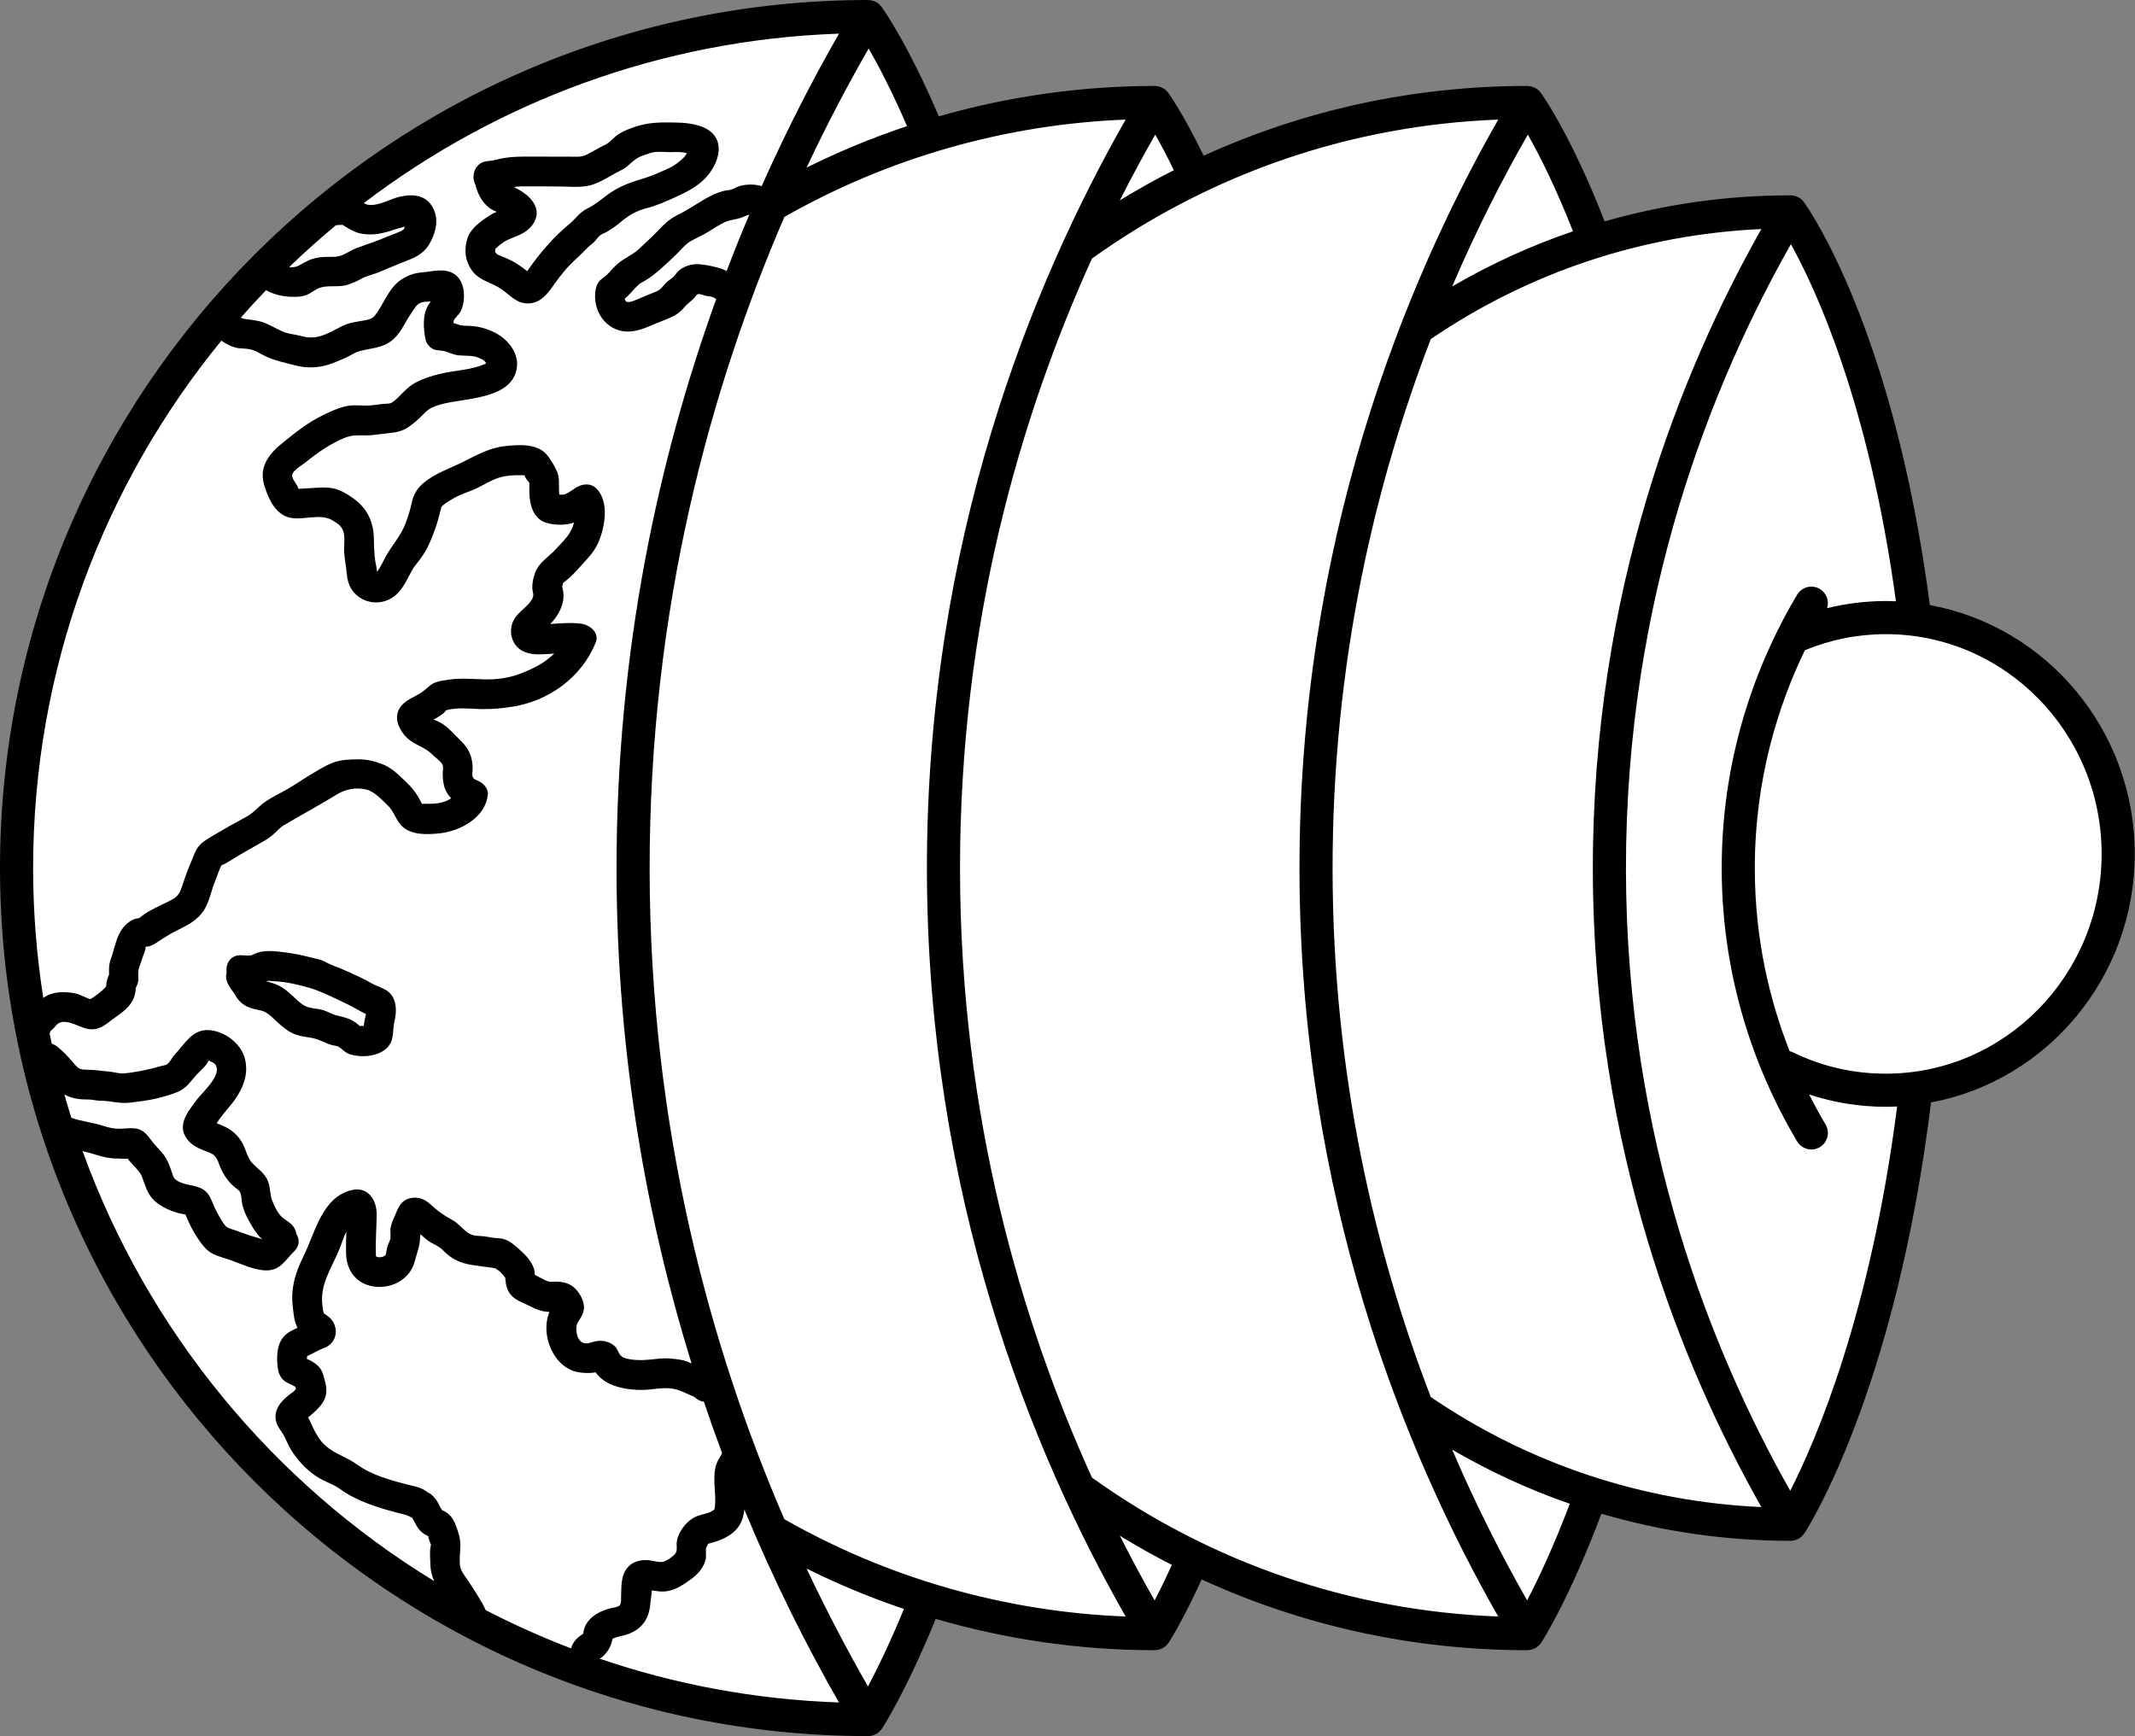<?xml version="1.0" encoding="UTF-8"?><svg xmlns="http://www.w3.org/2000/svg" xmlns:xlink="http://www.w3.org/1999/xlink" height="262.2" preserveAspectRatio="xMidYMid meet" version="1.0" viewBox="0.0 -0.0 322.4 262.2" width="322.4" zoomAndPan="magnify"><rect x="0.0" y="-0.0" width="322.4" height="262.2" fill="#808080" stroke="none"/><g id="change1_1"><path d="M288.9,164.39c-2.31,25.93-6.96,50.51-18.51,65.81c-7.42-0.5-20.25-1.62-32.53-5.08 c-2.62,7.07-5.55,14.28-8.85,21.6c-15.71-1.86-35.36-5.32-49.81-10.87c-1.86,4.8-3.52,8.75-4.81,11.68 c-14.43-0.47-25.94-2.7-34.83-5.4c-4.71,11.8-8.45,17.56-8.45,17.56c-16.79,0-32.83-3.22-47.54-9.08c0,0-0.01,0-0.01,0 c-3.42-1.01-6.13-2.31-8.28-3.64c-36.53-17.63-63.45-52.02-70.77-93.19c-0.98-2.84-2.01-7.52-1.72-14.32c0-0.01,0-0.03,0-0.05 c-0.18-2.75-0.27-5.52-0.27-8.31c0-6.76,0.53-13.4,1.53-19.88c0.99-11.69,2.96-23.4,7.17-29.3c1.08-1.51,2.1-3.07,3.08-4.65 c6.28-13.6,14.86-25.91,25.24-36.45l0,0l0.15-0.14c1.2-1.21,2.42-2.39,3.66-3.55l7.21-7l0.51,0.34C73.01,12.96,100.83,2.5,131.1,2.5 c0,0,4.22,5.82,9.33,18.34c11.7-2.78,24.83-5.02,33.14-6.01c2.38,2.76,4.67,6.91,6.83,11.98c12.34-5.46,30.5-11.54,50.95-11.98 c4.81,10.57,8.38,19.12,9.35,21.47c8.59-2.71,18.67-4.69,29.29-4.3c5.23,9.56,15.09,34.12,19.34,61.59 c17.22,2.28,30.52,17.24,30.52,35.38C319.86,147.25,306.33,162.31,288.9,164.39z" fill="#FFF"/></g><g id="change2_1"><path d="M291.42,91.38c-5.46-41.77-18.45-60.09-19.01-60.85c-0.05-0.08-0.12-0.14-0.18-0.2c-0.04-0.05-0.07-0.09-0.11-0.13 c-0.14-0.14-0.3-0.26-0.46-0.36c-0.02-0.01-0.05-0.02-0.07-0.03c-0.15-0.08-0.31-0.15-0.48-0.2c-0.05-0.01-0.1-0.03-0.16-0.04 c-0.15-0.04-0.31-0.06-0.48-0.06c-0.02-0.01-0.05-0.02-0.08-0.02c-0.03,0-0.05,0.01-0.08,0.01h-0.01c-9.57,0-18.97,1.35-27.99,3.94 c-5.06-13.03-9.45-19.17-9.64-19.43c-0.06-0.07-0.12-0.13-0.18-0.2c-0.04-0.04-0.07-0.09-0.11-0.13c-0.14-0.13-0.3-0.26-0.47-0.35 c-0.02-0.02-0.04-0.03-0.07-0.04c-0.15-0.08-0.3-0.14-0.46-0.19c-0.06-0.02-0.12-0.03-0.17-0.05c-0.16-0.03-0.31-0.05-0.47-0.06 c-0.03,0-0.06-0.01-0.1-0.01c-17.08,0-33.65,3.6-48.88,10.54c-3.05-6.31-5.25-9.37-5.35-9.51c-0.06-0.07-0.12-0.13-0.18-0.2 c-0.04-0.04-0.07-0.09-0.11-0.13c-0.14-0.13-0.3-0.26-0.47-0.35c-0.02-0.02-0.04-0.03-0.07-0.04c-0.15-0.08-0.3-0.14-0.46-0.19 c-0.06-0.02-0.12-0.03-0.17-0.05c-0.16-0.03-0.31-0.05-0.47-0.06c-0.03,0-0.06-0.01-0.1-0.01c-11.08,0-22.06,1.57-32.61,4.59 c-4.72-11.05-8.48-16.31-8.65-16.54c-0.05-0.07-0.12-0.13-0.18-0.19c-0.03-0.05-0.07-0.09-0.11-0.13 c-0.14-0.14-0.29-0.26-0.46-0.36c-0.03-0.01-0.05-0.02-0.08-0.04c-0.15-0.07-0.3-0.14-0.46-0.19c-0.06-0.01-0.11-0.03-0.18-0.04 c-0.14-0.04-0.29-0.06-0.44-0.06c-0.04,0-0.07-0.02-0.11-0.02C58.81,0,0,58.81,0,131.1c0,72.28,58.81,131.09,131.1,131.09 c0.01,0,0.01,0,0.02,0c0.21,0,0.41-0.03,0.61-0.08c0.07-0.02,0.14-0.06,0.22-0.09c0.12-0.04,0.25-0.09,0.36-0.15 c0.08-0.04,0.15-0.1,0.22-0.15c0.1-0.07,0.2-0.14,0.29-0.23c0.07-0.07,0.13-0.15,0.2-0.23c0.05-0.07,0.12-0.13,0.17-0.21 c0.16-0.23,3.64-5.63,8.11-16.56c10.69,3.11,21.83,4.73,33.08,4.73c0.01,0,0.02-0.01,0.03-0.01c0.2,0,0.41-0.03,0.6-0.08 c0.08-0.02,0.15-0.05,0.22-0.08c0.12-0.04,0.25-0.09,0.37-0.15c0.08-0.05,0.14-0.1,0.21-0.15c0.11-0.08,0.21-0.14,0.3-0.23 c0.07-0.07,0.13-0.15,0.19-0.23c0.06-0.07,0.13-0.13,0.18-0.21c0.09-0.14,2.12-3.28,4.98-9.55c15.31,7.03,31.99,10.69,49.18,10.69 c0.01,0,0.02-0.01,0.03-0.01c0.2,0,0.4-0.03,0.6-0.08c0.08-0.02,0.15-0.05,0.22-0.08c0.13-0.05,0.25-0.09,0.37-0.15 c0.08-0.05,0.14-0.11,0.22-0.16c0.1-0.07,0.2-0.14,0.29-0.22c0.07-0.07,0.13-0.15,0.19-0.23c0.06-0.07,0.13-0.13,0.18-0.21 c0.18-0.28,4.25-6.61,9.08-19.47c9.2,2.69,18.79,4.09,28.57,4.09c0,0,0.01,0,0.02,0c0.2,0,0.41-0.03,0.61-0.08 c0.07-0.02,0.14-0.06,0.21-0.09c0.13-0.04,0.26-0.09,0.37-0.15c0.08-0.04,0.15-0.1,0.22-0.15c0.1-0.07,0.2-0.14,0.29-0.23 c0.07-0.07,0.13-0.15,0.19-0.23c0.06-0.07,0.13-0.13,0.18-0.21c0.57-0.86,13.77-21.57,19.12-65.06 c17.47-3.27,30.76-18.85,30.76-37.54C322.36,110.21,308.99,94.59,291.42,91.38z M230.71,20.33c1.66,2.91,4.13,7.74,6.82,14.6 c-6.32,2.16-12.43,4.94-18.24,8.33C222.98,34.64,226.9,26.98,230.71,20.33z M174.45,20.33c0.78,1.36,1.74,3.15,2.81,5.37 c-2.77,1.4-5.49,2.93-8.16,4.56C170.89,26.73,172.68,23.42,174.45,20.33z M131.17,7.33c1.44,2.49,3.49,6.37,5.8,11.72 c-5.19,1.73-10.26,3.82-15.17,6.26C124.9,18.73,128.07,12.72,131.17,7.33z M50.74,34.01c0.31-0.02,0.63-0.06,0.94-0.05h0.07 c0.18,0.11,0.36,0.22,0.53,0.34c0.7,0.44,1.42,0.82,2.25,0.98c1.69,0.34,3.34-0.03,4.94-0.58c0.52-0.18,1.12-0.3,1.67-0.47 c-0.06,0.15-0.11,0.29-0.15,0.38c-0.07,0.04-0.3,0.23-0.39,0.27c-0.68,0.33-1.44,0.57-2.15,0.87c-1.52,0.65-3.07,1.15-4.62,1.72 c-0.75,0.27-1.37,0.73-2.1,1.04c-0.67,0.29-1.26,0.29-1.99,0.28c-0.89-0.01-1.76,0.05-2.62,0.33c-0.8,0.26-1.42,0.71-2.15,1.06 c-0.37,0.17-0.84,0.21-1.31,0.16C45.94,38.14,48.3,36.03,50.74,34.01z M5,131.1c0-30.19,10.67-57.93,28.43-79.66 c0.05,0.04,0.1,0.08,0.15,0.11c0.63,0.42,1.3,0.79,2.05,0.96c0.74,0.17,1.5,0.08,2.23,0.27c0.7,0.17,1.32,0.56,1.95,0.88 c1.57,0.8,3.13,1.09,4.8,1.53c1.62,0.43,3.45,0.39,5.04-0.14c0.87-0.28,1.72-0.65,2.55-1.02c0.7-0.31,1.34-0.79,2.07-0.99 c1.9-0.53,3.68-0.43,5.21-1.88c1.18-1.11,1.77-2.68,2.7-3.97c0.41-0.57,0.65-1.16,1.31-1.45c0.49-0.22,1.04-0.17,1.57-0.2 c-0.08,0.1-0.17,0.21-0.26,0.34c-1.05,1.54-0.88,3.67-0.54,5.41c0.13,0.69,0.86,1.47,1.57,1.57c0.41,0.06,1.11,0.11,1.39,0.2 c0.74,0.23,1.28,0.53,2.09,0.61c0.99,0.09,1.98-0.03,2.93,0.34c0.28,0.11,0.66,0.29,0.89,0.48c0.09,0.07,0.2,0.23,0.29,0.36 c-0.15,0.08-0.29,0.16-0.29,0.17c-1.88,0.79-4.09,0.91-6.07,1.31c-1.12,0.23-2.2,0.53-3.26,0.96c-1.27,0.51-2.04,1.07-3,2.04 c-0.47,0.47-1.16,1.25-1.76,1.53c-0.35,0.15-0.88,0.1-1.25,0.14c-0.64,0.07-1.27,0.19-1.91,0.23c-1.09,0.08-2.16-0.11-3.24,0.05 c-1.33,0.2-2.59,0.81-3.81,1.39c-2.28,1.08-4.24,2.67-6.19,4.24c-2.01,1.61-3.57,3.61-2.75,6.33c0.59,1.97,1.67,4.46,3.89,4.94 c2.04,0.44,4.58-0.7,6.4,0.39c0.74,0.44,1.43,0.86,1.68,1.73c0.28,0.98,0.05,2.11,0.11,3.12c0.08,1.09,0.3,2.17,0.4,3.26 c0.11,1.23,0.5,2.32,1.44,3.16c1.69,1.53,4.26,1.49,5.95,0.03c1.25-1.09,1.8-2.64,2.63-4.02c0.02-0.02,0.11-0.17,0.12-0.2 c0.15-0.2,0.32-0.4,0.47-0.6c0.4-0.5,0.78-1.02,1.12-1.56c0.71-1.15,1.17-2.42,1.63-3.68c0.37-0.99,0.57-1.91,0.84-2.91 c0.11-0.4-0.02-0.29,0.39-0.64c0.46-0.39,1.06-0.73,1.59-1.04c1.13-0.64,2.4-0.97,3.56-1.54c1.08-0.53,2.05-1.16,3.21-1.53 c1.11-0.36,2.25-0.39,3.41-0.38c0.15,0,0.32,0.03,0.46-0.01h0.01c0.05,0.34,0.54,0.92,0.73,1.13c0.02,0.4-0.01,0.79,0,1.19 c0.01,0.75,0.07,1.53,0.27,2.26c0.33,1.21,1.02,2.21,2.24,2.6c1.21,0.38,2.74,0.41,3.96,0.07c0.09-0.02,0.18-0.07,0.26-0.1v0.04 c-0.4,1.73-1.55,2.69-2.69,3.95c-1.09,1.23-2.6,2-3.17,3.62c-0.25,0.69-0.44,1.51-0.42,2.25c0.03,0.71,0.34,1.09-0.03,1.72 c-0.72,1.24-2.1,1.87-2.78,3.17c-0.85,1.63-0.33,3.75,1.32,4.64c1.24,0.67,2.78,0.54,4.14,0.45c0.22-0.02,0.45-0.04,0.67-0.05 c-1.4,1.4-3.24,2.33-5.18,3.06c-1.69,0.64-3.49,0.88-5.3,0.84c-1.79-0.04-3.6-0.22-5.38,0.03c-0.65,0.09-1.33,0.19-1.96,0.39 c-0.84,0.27-1.29,0.85-1.96,1.36c-1.24,0.95-2.88,1.26-3.67,2.75c-0.81,1.51,0.16,3.33,1.29,4.38c1.15,1.06,2.67,1.32,3.76,2.46 c0.42,0.44,1.35,1.03,1.55,1.59c0.13,0.38,0,0.93,0,1.33c0.01,0.54,0.05,1.09,0.17,1.62c0.19,0.85,0.59,1.51,1.11,2.05 c-0.17,0.1-0.33,0.21-0.51,0.3c-0.86,0.41-1.84,0.55-2.98,0.54c-0.29,0-0.59-0.03-0.87,0h-0.05c-0.06-0.14-0.17-0.31-0.23-0.43 c-0.59-1.17-1.28-2.05-2.24-2.95c-1.09-1.03-2.09-2.07-3.51-2.61c-1.29-0.49-2.34-0.74-3.72-0.73c-1.26,0.01-2.56,0.05-3.76,0.51 c-1.28,0.49-2.58,1.34-3.77,2.06c-1.07,0.64-2.07,1.35-3.16,1.97c-1.08,0.62-2.25,1.16-3.27,1.86c-0.99,0.68-1.66,1.58-2.69,2.18 c-1.21,0.69-2.46,1.33-3.66,2.04c-0.96,0.58-2.01,1.13-2.93,1.78c-1.23,0.87-1.45,2.07-2.03,3.36s-0.96,2.59-1.43,3.91 c-0.37,1.03-1.06,1.4-2.01,1.86c-1.24,0.62-2.55,1.16-3.67,1.97c-0.2,0.14-0.39,0.3-0.58,0.46c-0.07,0.01-0.16,0.03-0.26,0.05 c-0.11,0.02-0.21,0.04-0.31,0.06c-0.87,0.26-1.56,0.87-2.07,1.6c-0.69,0.99-0.99,2.17-1.3,3.31c-0.17,0.62-0.43,1.21-0.57,1.84 c-0.13,0.57-0.07,1.13-0.08,1.69c-0.18,0.4-0.32,0.8-0.39,1.25c-0.08,0.61,0.04,0.49-0.32,0.84c-0.58,0.56-1.35,1.17-2.11,1.61 c-0.66-0.16-1.5-0.69-2.12-0.82c-1.2-0.27-2.48-0.35-3.67,0c-0.5,0.14-0.93,0.37-1.32,0.64C5.53,144.32,5,137.77,5,131.1z M79.97,72.93c0.07,0.07,0.1,0.12,0.11,0.14C80.07,73.06,80.01,73,79.97,72.93z M22.01,143C22.09,142.76,22.33,142.89,22.01,143 L22.01,143z M9.72,165.28c0.94,0.54,2,0.74,3.09,0.76c0.48,0.01,0.88,0,1.35,0.09c0.71,0.15,1.4,0.08,2.11,0.17 c1.13,0.15,2.12,0.36,3.3,0.23c1.35-0.16,2.77-0.33,4.09-0.64c1.04-0.24,2.16-0.58,3.15-0.98c1.35-0.56,1.87-1.49,2.8-2.52 c0.63-0.69,1.52-1.37,1.92-2.25c0.32,0.25,0.79,0.3,1.02,0.68c0.99,1.55-1.95,4.1-2.72,5.13c-1.49,1.97-3.43,4.21-1.23,6.48 c0.83,0.85,1.89,1.2,2.97,1.61c1.08,0.41,1.23,1.04,1.63,2.07c0.5,1.27,1.25,2.36,2.3,3.23c0.38,0.31,0.65,0.41,0.8,0.82 c0.2,0.52,0.16,1.14,0.28,1.68c0.28,1.3,1,2.57,1.69,3.7c0.37,0.59,0.82,1.15,1.33,1.62c-0.04-0.02-0.08-0.03-0.13-0.05 c-0.41-0.14-0.83-0.26-1.26-0.38c-0.95-0.28-1.86-0.66-2.8-0.97c-0.71-0.23-1.15-0.29-1.58-0.9c-0.51-0.71-0.89-1.43-1.28-2.2 c-0.37-0.74-0.61-1.59-1.07-2.25c-1.16-1.69-3.26-1.12-4.82-2.16c-0.44-0.3-0.5-0.57-0.71-1.2c-0.31-0.93-0.62-1.82-1.2-2.61 c-0.5-0.69-1.14-1.25-1.66-1.91c-0.65-0.8-1.12-1.67-2.16-2c-0.9-0.28-1.9-0.08-2.82-0.06c-0.95,0.01-1.71-0.18-2.62-0.47 c-1.55-0.5-3.19-0.64-4.72-1.19c0-0.01,0-0.01,0-0.01C10.4,167.63,10.05,166.46,9.72,165.28z M31.36,160.04 C31.17,160.15,31.18,159.98,31.36,160.04L31.36,160.04z M28.4,183.48c-0.01,0-0.01-0.01-0.02-0.02c0.04,0.01,0.09,0.01,0.13,0.02 C28.77,183.51,28.73,183.51,28.4,183.48z M12.47,173.84c0.61,0.15,1.22,0.3,1.83,0.5c1.19,0.39,2.33,0.64,3.6,0.63 c0.12,0,0.91,0.05,1.4,0.02c0.14,0.24,0.37,0.46,0.53,0.65c0.64,0.74,1.33,1.29,1.67,2.23c0.4,1.11,0.7,2.21,1.49,3.12 c0.63,0.72,1.47,1.23,2.33,1.63c0.53,0.24,1.08,0.44,1.65,0.59c0.34,0.08,0.68,0.14,1.03,0.2c0.23,0.5,0.45,1.07,0.67,1.52 c0.38,0.77,0.78,1.48,1.27,2.2c0.55,0.8,1.13,1.59,1.98,2.1c0.86,0.5,1.88,0.72,2.82,1.05c1.65,0.58,3.66,1.56,5.43,1.58 c2.21,0.02,2.88-1.56,4.25-2.88c0.87-0.83,0.82-1.87,0.32-2.65c0-0.01,0-0.01,0-0.02c-0.18-1.26-1.11-1.7-2.02-2.38 c-0.71-0.54-1.31-1.81-1.62-2.63c-0.34-0.9-0.27-1.88-0.59-2.79c-0.5-1.41-1.57-1.91-2.49-2.95c-0.64-0.73-0.83-1.69-1.23-2.56 c-0.56-1.22-1.52-2.2-2.73-2.79c-0.39-0.18-0.87-0.41-1.33-0.56c0.1-0.18,0.2-0.36,0.31-0.5c0.46-0.65,0.95-1.25,1.47-1.86 c1.79-2.06,3.23-4.68,2.45-7.49c-0.63-2.28-3.08-4.1-5.43-4.23c-2.51-0.13-3.59,2.06-5.1,3.64c-0.39,0.4-0.73,1.15-1.17,1.5 c-0.22,0.17-0.7,0.22-0.95,0.29c-1.27,0.36-2.46,0.65-3.76,0.86c-0.66,0.1-1.29,0.22-1.95,0.25c-0.69,0.03-1.28-0.19-1.97-0.26 c-1.26-0.13-2.54-0.3-3.82-0.31c-0.97-0.01-1.24-0.48-1.87-1.19c-0.69-0.8-1.43-1.6-2.26-2.26c-0.26-0.21-0.56-0.37-0.86-0.48 c-0.11-0.5-0.22-1.01-0.32-1.51c0.04-0.12,0.08-0.23,0.11-0.36c0.13-0.12,0.25-0.23,0.38-0.35c0.26-0.24,0.54-0.66,0.83-0.84 c0.36-0.22,0.67-0.25,1.1-0.21c1.5,0.14,2.65,1.22,4.19,1.1c1.07-0.08,1.83-0.69,2.65-1.32c0.63-0.48,1.3-0.91,1.91-1.42 c0.52-0.44,1.03-0.98,1.35-1.59c0.19-0.37,0.32-0.75,0.4-1.15c0.04-0.26,0.07-0.52,0.08-0.78c0.03-0.05,0.07-0.12,0.13-0.26 c0.43-0.82,0.18-1.42,0.26-2.23c0.06-0.65,0.44-1.33,0.6-1.97c0.12-0.46,0.48-1.13,0.49-1.58c0.01-0.05,0.02-0.08,0.02-0.12 c0.52-0.08,0.96-0.22,1.43-0.52c1.16-0.78,2.26-1.49,3.53-2.1c1.46-0.71,2.92-1.5,3.82-2.91c0.9-1.39,1.11-3.09,1.77-4.58 c0.3-0.69,0.52-1.6,0.9-2.24c0.05-0.02,0.12-0.05,0.21-0.09c0.44-0.17,0.87-0.45,1.26-0.7c1.32-0.83,2.67-1.57,4.03-2.35 c0.74-0.42,1.49-0.82,2.15-1.36c0.59-0.48,1.04-1.1,1.69-1.49c2.7-1.62,5.47-3.08,8.13-4.73c1.21-0.75,2.75-1.05,4.19-0.76 c1.42,0.28,2.48,1.54,3.51,2.52c0.95,0.92,1.19,2.29,2.21,3.18c1.44,1.25,3.71,1.15,5.49,0.97c3.17-0.32,7-2.39,7.34-5.84 c0.1-1.04-0.78-1.84-1.65-2.17c-0.98-0.37-0.62-0.98-0.64-1.99c-0.05-1.61-0.6-2.85-1.76-3.96c-0.97-0.93-1.86-2.04-3.04-2.73 c-0.35-0.2-0.73-0.34-1.1-0.5c0.36-0.19,0.71-0.39,1.04-0.62c0.23-0.17,0.51-0.35,0.69-0.57c0.08-0.09,0.12-0.15,0.15-0.2 c0.43-0.15,0.96-0.21,1.4-0.25c1.33-0.12,2.7,0.03,4.02,0.06c1.57,0.03,3.04-0.12,4.59-0.36c5.56-0.87,10.48-4.46,12.59-9.68 c0.62-1.52-0.9-2.68-2.17-2.85c-1.47-0.2-3.01-0.08-4.49,0.03c-0.06,0-0.13,0-0.19,0.01c0.47-0.5,0.9-1.05,1.24-1.64 c0.42-0.75,0.74-1.65,0.75-2.53c0.01-0.43-0.05-0.87-0.15-1.3c-0.02-0.08-0.03-0.13-0.05-0.18c0.01-0.02,0.03-0.06,0.04-0.11 c0.01-0.05,0.1-0.35,0.12-0.46c0.12-0.09,0.43-0.35,0.5-0.4c0.69-0.55,1.27-1.16,1.86-1.82c1.1-1.25,2.24-2.27,2.92-3.83 c1.02-2.31,1.71-6.15-0.25-8.18c-0.75-0.77-1.82-0.77-2.73-0.35c-0.72,0.33-1.39,1.02-2.14,1.23c-0.24,0.07-0.49,0.04-0.74,0.02 c-0.01-0.09-0.03-0.16-0.03-0.18c-0.11-1.18,0.15-2.36-0.4-3.46c-0.39-0.8-0.95-1.82-1.56-2.48c-1.48-1.61-4.13-1.41-6.12-1.21 c-2.36,0.24-4.27,1.3-6.34,2.35c-2.12,1.07-4.24,1.7-6.09,3.25c-0.85,0.72-1.46,1.65-1.7,2.74c-0.25,1.17-0.56,2.18-0.98,3.31 c-0.72,1.96-2.09,3.34-3.05,5.13c-0.35,0.64-0.65,1.32-1.06,1.93c-0.03,0.05-0.13,0.17-0.22,0.28c0-0.48-0.19-1.19-0.24-1.51 c-0.16-1.13-0.21-2.18-0.22-3.32c-0.02-2.58-0.92-4.66-3.03-6.2c-0.86-0.63-1.86-1.25-2.9-1.51c-1.13-0.29-2.4-0.16-3.56-0.1 c-0.54,0.03-1.08,0.09-1.62,0.1c-0.07,0-0.14,0-0.2,0.01c-0.04-0.01-0.07-0.01-0.1-0.02c-0.11-0.66-1.05-1.41-0.92-2.11 c0.13-0.68,1.51-1.46,2.02-1.87c0.92-0.74,1.86-1.46,2.86-2.1c0.97-0.62,1.99-1.17,3.05-1.6c1.11-0.46,1.98-0.37,3.15-0.36 c1.15,0,2.3-0.23,3.44-0.34c1.11-0.1,2.09-0.29,3.03-0.92c0.85-0.58,1.72-1.38,2.43-2.12c0.69-0.73,1.37-0.98,2.36-1.28 c3.35-1,10.53-0.68,11.52-5.23c0.54-2.51-1.34-4.74-3.48-5.75c-1.13-0.53-2.28-0.84-3.52-0.9c-0.69-0.03-1.21,0.02-1.84-0.22 c-0.24-0.09-0.46-0.16-0.68-0.21c0-0.16,0.02-0.3,0.06-0.41c0.11-0.31,0.77-0.87,1-1.3c0.69-1.27,0.74-3.42,0-4.69 c-1.05-1.79-2.97-1.66-4.73-1.38c-0.95,0.15-1.85,0.12-2.78,0.49c-0.93,0.36-1.81,0.88-2.48,1.64c-1.18,1.34-1.81,3.05-2.88,4.45 c-0.42,0.55-0.92,0.66-1.59,0.79c-1.15,0.22-2.19,0.29-3.27,0.8c-1.44,0.68-2.89,1.68-4.53,1.78c-0.71,0.05-1.27-0.07-1.94-0.25 c-0.93-0.25-1.86-0.27-2.74-0.68c-0.87-0.4-1.69-0.88-2.57-1.24c-1.05-0.43-2.04-0.46-3.13-0.63c-0.19-0.04-0.36-0.11-0.53-0.19 c1.24-1.41,2.52-2.8,3.82-4.15c1.01,0.57,2.13,0.88,3.36,0.98c0.77,0.06,1.62,0.06,2.37-0.13c0.77-0.19,1.29-0.67,1.97-1.03 c1.38-0.72,3.05-0.16,4.53-0.61c0.76-0.23,1.5-0.56,2.19-0.95c0.77-0.43,1.58-0.57,2.4-0.89c1.51-0.6,3-1.27,4.52-1.85 c1.68-0.64,2.79-1.35,3.59-2.99c0.82-1.68,1.17-3.55,0.11-5.24c-1.09-1.73-3.02-1.81-4.82-1.41c-1.48,0.33-3.13,1.39-4.68,1.24 c-0.28-0.02-0.54-0.13-0.8-0.26c20.09-15.27,44.87-24.67,71.77-25.6c-3.87,6.76-7.86,14.47-11.68,23.04 c-0.98-0.33-2.14-0.3-3.13-0.08c-0.53,0.12-0.97,0.45-1.48,0.6c-0.34,0.1-0.78,0.1-1.15,0.2c-2.11,0.56-3.87,1.93-5.74,2.99 c-0.93,0.52-1.79,0.87-2.64,1.56c-0.84,0.68-1.53,1.51-2.31,2.26c-0.7,0.68-1.43,1.33-2.13,2c-0.54,0.52-1.24,0.86-1.86,1.3 c-1.04,0.55-1.84,1.33-2.64,2.26c-0.4,0.46-0.87,0.7-1.3,1.12c-0.54,0.55-0.7,1.23-0.76,1.97c-0.23,3.18,2.12,6.08,5.46,5.75 c1.48-0.15,2.75-0.81,4.11-1.36c1.43-0.58,2.8-0.96,3.82-2.2c0.47-0.56,0.9-0.86,1.44-1.34c0.19-0.17,0.42-0.57,0.64-0.73 c0.02,0,0.06,0,0.17-0.01c0.33-0.01,0.8,0.21,1.13,0.28c0.37,0.07,0.82,0.07,1.16,0.25c0.12,0.07,0.24,0.15,0.35,0.24 c-8.62,23.87-15.09,52.9-15.05,86.26c0.04,28.07,4.69,53.06,11.33,74.47c-0.54-0.26-1.09-0.47-1.76-0.57 c-0.98-0.14-1.92-0.26-2.92-0.17c-1.13,0.09-2.23,0.28-3.37,0.23c-0.72-0.03-1.49-0.09-2.16-0.35c-0.86-0.34-0.75-1.09-1.36-1.71 c-0.75-0.75-1.96-0.99-2.98-0.76c-0.63,0.14-1.3,0.5-1.94,0.17c-0.96-0.51-1.15-2.37-0.63-3.14c0.63-0.92,1.07-1.72,0.79-2.87 c-0.24-0.97-0.97-2.05-1.8-2.59c-0.85-0.54-1.85-0.64-2.84-0.57c-0.9,0.06-1.38-0.41-2.19-0.78c-0.11-0.05-0.31-0.16-0.51-0.26 c0-0.26-0.06-0.67-0.12-0.88c-0.3-1.08-1.21-2.07-2.03-2.8c-0.76-0.68-1.57-1.46-2.58-1.74c-0.45-0.13-0.92-0.11-1.38-0.16 c-0.52-0.06-1.03-0.19-1.56-0.25c-0.89-0.09-1.63,0.01-2.41-0.52c-0.84-0.57-1.43-1.42-2.35-1.93c-0.79-0.44-1.43-0.82-2.16-1.38 c-0.68-0.51-1.28-1.2-2.02-1.62c-1.05-0.6-2.54-0.53-3.42,0.35c-0.61,0.61-0.9,1.57-1.26,2.35c-0.21,0.46-0.38,0.9-0.48,1.4 c-0.11,0.58,0.05,1.17-0.05,1.74c-0.07,0.36-0.32,0.73-0.42,1.09c-0.12,0.42-0.15,0.87-0.28,1.29c-0.01,0.03-0.01,0.05-0.02,0.07 c-0.11,0.09-0.25,0.19-0.38,0.24c-0.25,0.09-0.62,0.13-0.87,0.04c-0.27-0.09-0.19-0.08-0.21-0.59c-0.07-1.95,0.11-3.91,0.12-5.86 c0.01-2.17-1.33-4.23-3.76-3.65c-4.51,1.06-5.53,6.46-7.29,9.99c-1.23,2.47-1.95,4.83-1.62,7.61c0.12,1.06,0.2,2.21,0.7,3.17 c0.01,0.01,0.02,0.02,0.03,0.03c-0.62,0.29-1.24,0.54-1.76,0.99c-1.33,1.18-1.43,3.04-1.28,4.71c0.07,0.8,0.27,1.58,0.87,2.16 c0.34,0.33,0.74,0.51,1.17,0.69c0.07,0.03,0.38,0.21,0.66,0.35c0.02,0.09,0.05,0.22,0.09,0.36c-0.09,0.06-0.19,0.18-0.26,0.27 c-0.02,0.03-0.04,0.05-0.07,0.07c-0.19,0.16-0.4,0.3-0.6,0.45c-1.32,1-2.55,2.39-2.04,4.18c0.24,0.84,0.87,1.47,1.25,2.24 c0.41,0.84,0.73,1.64,1.27,2.41c1.09,1.54,2.31,2.84,3.95,3.81c0.76,0.44,1.54,0.75,2.32,1.14c0.59,0.29,1.1,0.73,1.66,1.08 c1.85,1.13,3.91,1.89,5.98,2.51c0.97,0.28,1.94,0.55,2.92,0.78c0.51,0.12,0.77,0.29,1.17,0.5c0.24,0.37,0.55,1.05,0.81,1.43 c0.29,0.43,0.62,0.75,1.05,1.04c0.18,0.13,0.43,0.22,0.64,0.33c-0.21,0,0.28,1.09,0.32,1.22c0.01,0.02,0.02,0.03,0.02,0.04 c-0.01,0.05-0.03,0.13-0.05,0.24c-0.18,0.85-0.06,1.83-0.04,2.69c0.01,0.95,0.23,1.78,0.57,2.56 C41.23,223.92,22.3,201.04,12.47,173.84z M113.15,32.42c-1.17,2.75-2.31,5.59-3.42,8.51c-0.22-0.12-0.46-0.24-0.73-0.33 c-1-0.32-2.21-0.58-3.26-0.68c-1.2-0.11-2.4,0.2-3.31,1.03c-0.28,0.26-0.47,0.6-0.74,0.86c-0.33,0.33-0.78,0.55-1.11,0.9 c-0.54,0.55-0.75,1.02-1.47,1.31c-0.91,0.36-1.81,0.75-2.71,1.12c-0.42,0.17-1.43,0.7-1.87,0.38c-0.06-0.05-0.15-0.29-0.19-0.41 c0.31-0.25,0.6-0.53,0.88-0.85c0.43-0.51,0.91-1,1.42-1.45c1.4-0.71,2.55-1.64,3.74-2.75c0.72-0.68,1.46-1.32,2.14-2.04 c0.57-0.6,1.16-1.28,1.9-1.67c0.82-0.45,1.66-0.8,2.46-1.3c0.85-0.52,1.68-1.08,2.58-1.5c0.79-0.37,1.58-0.38,2.39-0.64 C112.36,32.74,112.73,32.49,113.15,32.42z M88.08,246.64v0.09c-0.02,0.01-0.04,0.01-0.07,0.03c-0.37,0.25-0.74,0.52-1.04,0.85 c-0.37,0.41-0.6,0.85-0.74,1.33c-4.42-1.69-8.72-3.62-12.88-5.77c-0.72-1.54-1.71-2.97-2.62-4.39c-0.43-0.66-1.12-1.44-1.25-2.24 c-0.13-0.87-0.02-1.95,0.03-2.84c0.06-0.96-0.13-1.74-0.41-2.57c-0.4-1.17-0.72-2.11-1.84-2.82c-0.15-0.09-0.37-0.16-0.52-0.26 c-0.02-0.03-0.04-0.06-0.08-0.13c-0.23-0.32-0.36-0.72-0.57-1.06c-0.24-0.39-0.51-0.75-0.85-1.06c-0.27-0.23-0.49-0.35-0.78-0.48 c0.23,0.09-0.02-0.05-0.32-0.25c-0.75-0.49-1.63-0.62-2.49-0.83c-1.14-0.29-2.27-0.6-3.38-0.97c-1.02-0.33-2.01-0.72-2.97-1.23 c-0.87-0.46-1.63-1.09-2.49-1.56c-1.63-0.89-3.18-1.4-4.39-2.93c-0.64-0.83-1.04-1.7-1.48-2.64c-0.12-0.26-0.25-0.57-0.42-0.84 c1.67-1.41,3.27-2.7,2.62-5.2c-0.22-0.86-0.37-1.78-0.99-2.46c-0.32-0.35-0.75-0.65-1.17-0.88c-0.2-0.12-0.42-0.21-0.64-0.3 c0-0.14,0.01-0.28,0.03-0.42c0.15-0.06,0.33-0.16,0.45-0.21c0.46-0.21,0.96-0.52,1.37-0.71c0.62-0.3,1.25-0.43,1.75-0.94 c1.11-1.11,0.97-2.87-0.12-3.92c-0.11-0.1-0.65-0.55-0.87-0.62c-0.02-0.01-0.02-0.01-0.03-0.02c-0.15-0.43-0.2-0.91-0.25-1.36 c-0.34-3.15,1.41-5.53,2.56-8.33c0.36-0.86,0.63-1.83,1.06-2.69v0.14c0,1.12-0.08,2.26-0.02,3.38c0.14,2.64,1.79,4.54,4.48,4.8 c2.58,0.25,5.2-1.22,5.87-3.81c0.3-1.17,0.81-2.4,0.81-3.61c0-0.18,0.03-0.34,0.06-0.51c0.51,0.47,1.04,0.94,1.61,1.27 c0.6,0.34,1.18,0.55,1.69,1.05c0.6,0.6,1.21,1.15,1.97,1.54c1.57,0.81,3.11,0.83,4.79,1.1c0.57,0.09,1.09,0.09,1.38,0.27 c0.51,0.31,1.01,0.81,1.36,1.34c0.1,1.09,0.24,2.06,1.17,2.9c0.72,0.66,1.89,1.02,2.77,1.49c0.82,0.43,1.78,0.76,2.74,0.77 c-0.08,0.19-0.15,0.37-0.19,0.53c-0.7,2.29,0,5.09,1.58,6.86c0.81,0.91,1.86,1.54,3.06,1.73c0.58,0.09,1.19,0.13,1.78,0.09 c0.24-0.01,0.49-0.04,0.74-0.09c0.12,0.17,0.24,0.33,0.37,0.46c0.5,0.56,1.13,0.99,1.81,1.3c1.44,0.66,3.04,0.88,4.62,0.9 c1.55,0.03,3.08-0.41,4.63-0.22c1.24,0.15,2.29,0.79,3.45,1.26c0.16,0.14,0.32,0.27,0.51,0.39c0.32,0.21,0.65,0.31,0.96,0.34 c0.89,2.66,1.81,5.26,2.76,7.79c-0.04,0.08-0.09,0.16-0.13,0.24c-0.31,0.61-0.71,1.04-0.89,1.93c-0.41,1.91,0.13,3.93-0.07,5.86 c-0.05,0.47-0.01,0.47-0.52,0.75c-0.64,0.35-1.4,0.43-2.07,0.68c-1.51,0.55-2.81,2.15-3.14,3.72c-0.16,0.75,0.18,1.56-0.34,2.09 c-0.37,0.38-1.18,0.97-1.69,1.11c-0.7,0.18-1.66-0.2-2.37-0.23c-0.98-0.05-2.04,0.14-2.78,0.83c-1.31,1.2-1.2,2.92-1.26,4.54 c-0.01,0.35,0.06,1.13-0.19,1.43c-0.28,0.33-1.13,0.39-1.51,0.49C90.25,243.4,88.32,244.54,88.08,246.64z M90.55,250.5 c0.38-0.17,0.73-0.58,0.98-0.87c0.39-0.45,0.63-0.95,0.81-1.52c0.06-0.18,0.11-0.36,0.15-0.55c0.01-0.03,0.02-0.05,0.03-0.08 c0.73-0.36,1.65-0.43,2.41-0.72c1.06-0.42,1.96-1.06,2.55-2.06c0.52-0.89,0.69-1.91,0.77-2.92c0.03-0.3,0.15-1.01,0.18-1.6 c0.53,0.07,1.06,0.18,1.6,0.18c1.24-0.01,2.23-0.47,3.25-1.13c0.94-0.61,1.85-1.22,2.52-2.14c0.34-0.47,0.62-0.98,0.75-1.56 c0.14-0.61-0.02-1.23,0.08-1.81c0.03,0,0.21-0.4,0.26-0.49c0.06-0.05,0.08-0.08,0.12-0.11c0.16-0.04,0.32-0.08,0.48-0.13 c1.14-0.32,2.24-0.75,3.17-1.51c1.21-0.99,1.6-2.19,1.74-3.51c4.58,11.06,9.52,20.82,14.29,29.14 C114.09,256.68,101.95,254.39,90.55,250.5z M131.07,254.69c-3.06-5.35-6.2-11.29-9.27-17.8c4.77,2.37,9.68,4.41,14.7,6.1 C134.34,248.24,132.43,252.14,131.07,254.69z M118.44,229.43c-11.02-25.55-20.28-58.69-20.34-98 c-0.05-39.59,9.25-72.96,20.34-98.66c15.7-8.95,33.41-14,51.54-14.71c-14.23,24.95-30.08,63.86-30.01,113.35 c0.07,49.21,15.85,87.9,30.01,112.72C151.85,243.43,134.14,238.38,118.44,229.43z M174.35,241.7c-1.74-3.05-3.5-6.31-5.25-9.77 c2.57,1.57,5.19,3.04,7.86,4.41C175.97,238.52,175.08,240.31,174.35,241.7z M164.89,223.15c-10.6-23.41-19.87-54.49-19.92-91.75 c-0.05-37.52,9.25-68.81,19.92-92.35c18.06-12.93,39.18-20.15,61.35-20.99c-14.23,24.95-30.08,63.86-30.01,113.35 c0.07,49.21,15.85,87.9,30.01,112.72C204.08,243.29,182.96,236.08,164.89,223.15z M230.61,241.69c-3.77-6.6-7.66-14.21-11.32-22.76 c5.67,3.31,11.61,6.04,17.76,8.17C234.5,233.84,232.18,238.69,230.61,241.69z M216.06,210.98c-8.31-21.63-14.79-48.45-14.83-79.58 c-0.04-31.38,6.46-58.41,14.83-80.19c14.84-10.11,32.01-15.81,49.92-16.62c-12.14,21.45-25.5,54.65-25.45,96.77 c0.06,41.89,13.38,74.91,25.45,96.24C248.07,226.8,230.9,221.09,216.06,210.98z M270.34,225.14 c-11.77-20.79-24.75-52.96-24.81-93.78c-0.05-41.18,13.05-73.59,24.91-94.48c3.79,6.82,11.8,24.11,15.86,53.93 c-0.51-0.02-1.02-0.04-1.53-0.04c-3.02,0-5.98,0.37-8.86,1.08c0.34-1.08-0.08-2.29-1.1-2.9c-1.18-0.71-2.72-0.32-3.43,0.86 c-5.21,8.73-11.42,22.99-11.39,41.4c0.02,18.31,6.21,32.49,11.39,41.17c0.47,0.78,1.3,1.22,2.15,1.22c0.44,0,0.88-0.12,1.28-0.36 c1.19-0.71,1.57-2.24,0.86-3.43c-0.81-1.36-1.65-2.88-2.48-4.52c3.71,1.22,7.59,1.86,11.58,1.86c0.57,0,1.14-0.02,1.71-0.05 C282.47,198.46,274.18,217.61,270.34,225.14z M284.77,162.15c-4.9,0-9.6-1.08-13.99-3.21c-0.17-0.08-0.35-0.14-0.53-0.18 c-2.93-7.43-5.25-16.72-5.26-27.56c-0.02-13.65,3.62-24.86,7.56-33c3.88-1.6,7.98-2.43,12.22-2.43c17.97,0,32.59,14.89,32.59,33.19 S302.74,162.15,284.77,162.15z"/><path d="M105.47,18.96c-1.65-0.48-3.13-0.46-4.83-0.47c-1.89-0.01-3.44,0.17-5.23,0.83c-0.75,0.28-1.49,0.57-2.15,1.04 c-0.67,0.47-1.13,1.15-1.86,1.5c-0.99,0.46-1.91,1.06-2.89,1.53c-0.78,0.38-1.57,0.27-2.44,0.27c-2.16,0-4.33-0.01-6.49-0.01 c-1.12,0-2.21,0.02-3.32,0.19c-0.87,0.12-1.73,0.44-2.6,0.49c-1.95,0.12-2.58,2.22-1.89,3.51c0.39,1.56,1.14,3.02,2.59,3.85 c0.17,0.09,0.4,0.19,0.64,0.3c-0.4,0.17-0.8,0.37-1.13,0.59c-1.33,0.88-2.88,1.96-3.33,3.56c-0.48,1.66-0.29,3.31,0.73,4.72 c1.16,1.59,2.99,1.77,4.51,2.85c1.32,0.94,2.33,2.22,4.11,2.11c1.89-0.11,2.93-1.65,3.91-3.04c0.97-1.36,2-2.62,3.25-3.73 c0.59-0.53,1.12-1.1,1.69-1.66c0.28-0.28,0.46-0.4,0.8-0.68c0.41-0.33,0.67-0.84,1.06-1.16c0.3-0.24,0.73-0.36,1.06-0.55 c0.76-0.46,1.53-0.99,2.2-1.57c1.06-0.91,2.31-1.61,3.68-1.96c1.46-0.38,2.74-0.92,4.11-1.54c1.75-0.8,3.37-1.53,4.77-2.93 c1.06-1.08,2.01-2.7,2.1-4.23C108.65,20.71,107.31,19.49,105.47,18.96z M103.61,23.34c-0.19,0.29-0.4,0.51-0.66,0.74 c-0.56,0.49-1.21,0.99-1.89,1.3c-1.25,0.56-2.6,1.19-3.89,1.57c-1.58,0.46-2.93,0.93-4.35,1.75c-1.23,0.71-2.22,1.68-3.43,2.41 c-0.56,0.33-1.15,0.57-1.65,1c-0.6,0.51-1.05,1.12-1.66,1.63c-2.37,1.95-4.48,4.35-6.22,6.87c-0.02,0.03-0.15,0.19-0.26,0.35 c-0.38-0.36-1.08-0.8-1.31-0.97c-0.77-0.55-1.64-0.91-2.51-1.28c-0.23-0.1-0.53-0.2-0.75-0.34c-0.07-0.05-0.22-0.3-0.27-0.33 c0-0.13,0.03-0.37,0.07-0.54c0.01,0.11,0.38-0.3,0.5-0.4c0.58-0.45,1.06-0.8,1.75-1.06c1.48-0.57,2.82-1.08,3.62-2.56 c0.99-1.84-0.29-3.49-1.79-4.49c-0.42-0.27-0.86-0.52-1.31-0.75c0.34-0.04,0.68-0.08,1.03-0.09c1.87-0.02,3.75,0.01,5.62,0.01 c1.57,0,3.33,0.22,4.86-0.17c1.63-0.42,3.16-1.55,4.66-2.27c1.24-0.59,1.85-1.73,3.19-2.18c0.66-0.23,1.34-0.53,2.04-0.59 c0.8-0.07,1.65,0.04,2.46,0.02c0.79-0.02,1.49-0.05,2.25,0.16C103.67,23.22,103.63,23.3,103.61,23.34z"/><path d="M58.81,149.92c-0.67-0.66-1.79-0.91-2.61-1.37c-2.02-1.14-4.13-2.05-6.28-2.89c-0.45-0.18-0.91-0.49-1.4-0.66 c-0.53-0.18-1.11-0.28-1.65-0.42c-1.29-0.33-2.57-0.6-3.89-0.76c-1.2-0.15-2.61-0.32-3.8-0.03c-0.33,0.09-0.64,0.2-0.95,0.36 c-0.05,0.02-0.21,0.09-0.33,0.15c-0.2-0.01-0.56,0.01-0.54,0.01c-0.33-0.01-0.66-0.04-0.99-0.05c-1.61-0.04-2.32,1.32-2.14,2.56 c-0.1,0.34-0.13,0.73-0.03,1.16c0.21,0.93,0.95,1.62,1.33,2.31c0.57,1.07,1.42,1.67,2.56,2.02c0.71,0.22,1.45,0.23,2.09,0.61 c0.66,0.4,1.19,0.99,1.76,1.5c0.68,0.61,1.4,1.23,2.23,1.62c1.06,0.52,2.06,0.51,3.18,0.76c1.01,0.23,1.92,0.84,2.95,1.07 c0.25,0.05,0.55,0.07,0.77,0.18c0.62,0.34,0.99,0.91,1.71,1.15c1.75,0.59,4.45,0.37,5.75-1.04c0.79-0.85,0.79-1.81,0.88-2.89 c0.07-0.84,0.36-1.69,0.37-2.57C59.79,151.68,59.57,150.66,58.81,149.92z M55.01,154.36c0,0-0.04,0.27-0.08,0.57 c-0.03,0-0.06,0-0.09,0.01h-0.53c-0.17-0.15-0.34-0.31-0.52-0.44c-0.58-0.45-1.25-0.72-1.96-0.9c-0.55-0.14-1.07-0.23-1.58-0.45 c-0.68-0.29-1.3-0.61-2.03-0.74c-1.06-0.17-1.91-0.18-2.77-0.88c-0.91-0.73-1.67-1.6-2.63-2.26c-0.82-0.56-1.71-0.85-2.65-1.08 c0.02-0.01,0.04-0.02,0.04-0.03c0.36-0.07,0.87,0.02,1.23,0.03c1.78,0.08,3.54,0.5,5.24,0.98c1.46,0.42,2.95,1.15,4.35,1.8 c0.98,0.46,1.95,0.93,2.89,1.46c0.41,0.23,0.8,0.46,1.22,0.65c0.03,0.02,0.08,0.03,0.12,0.05 C55.21,153.41,55.07,153.98,55.01,154.36z"/></g></svg>